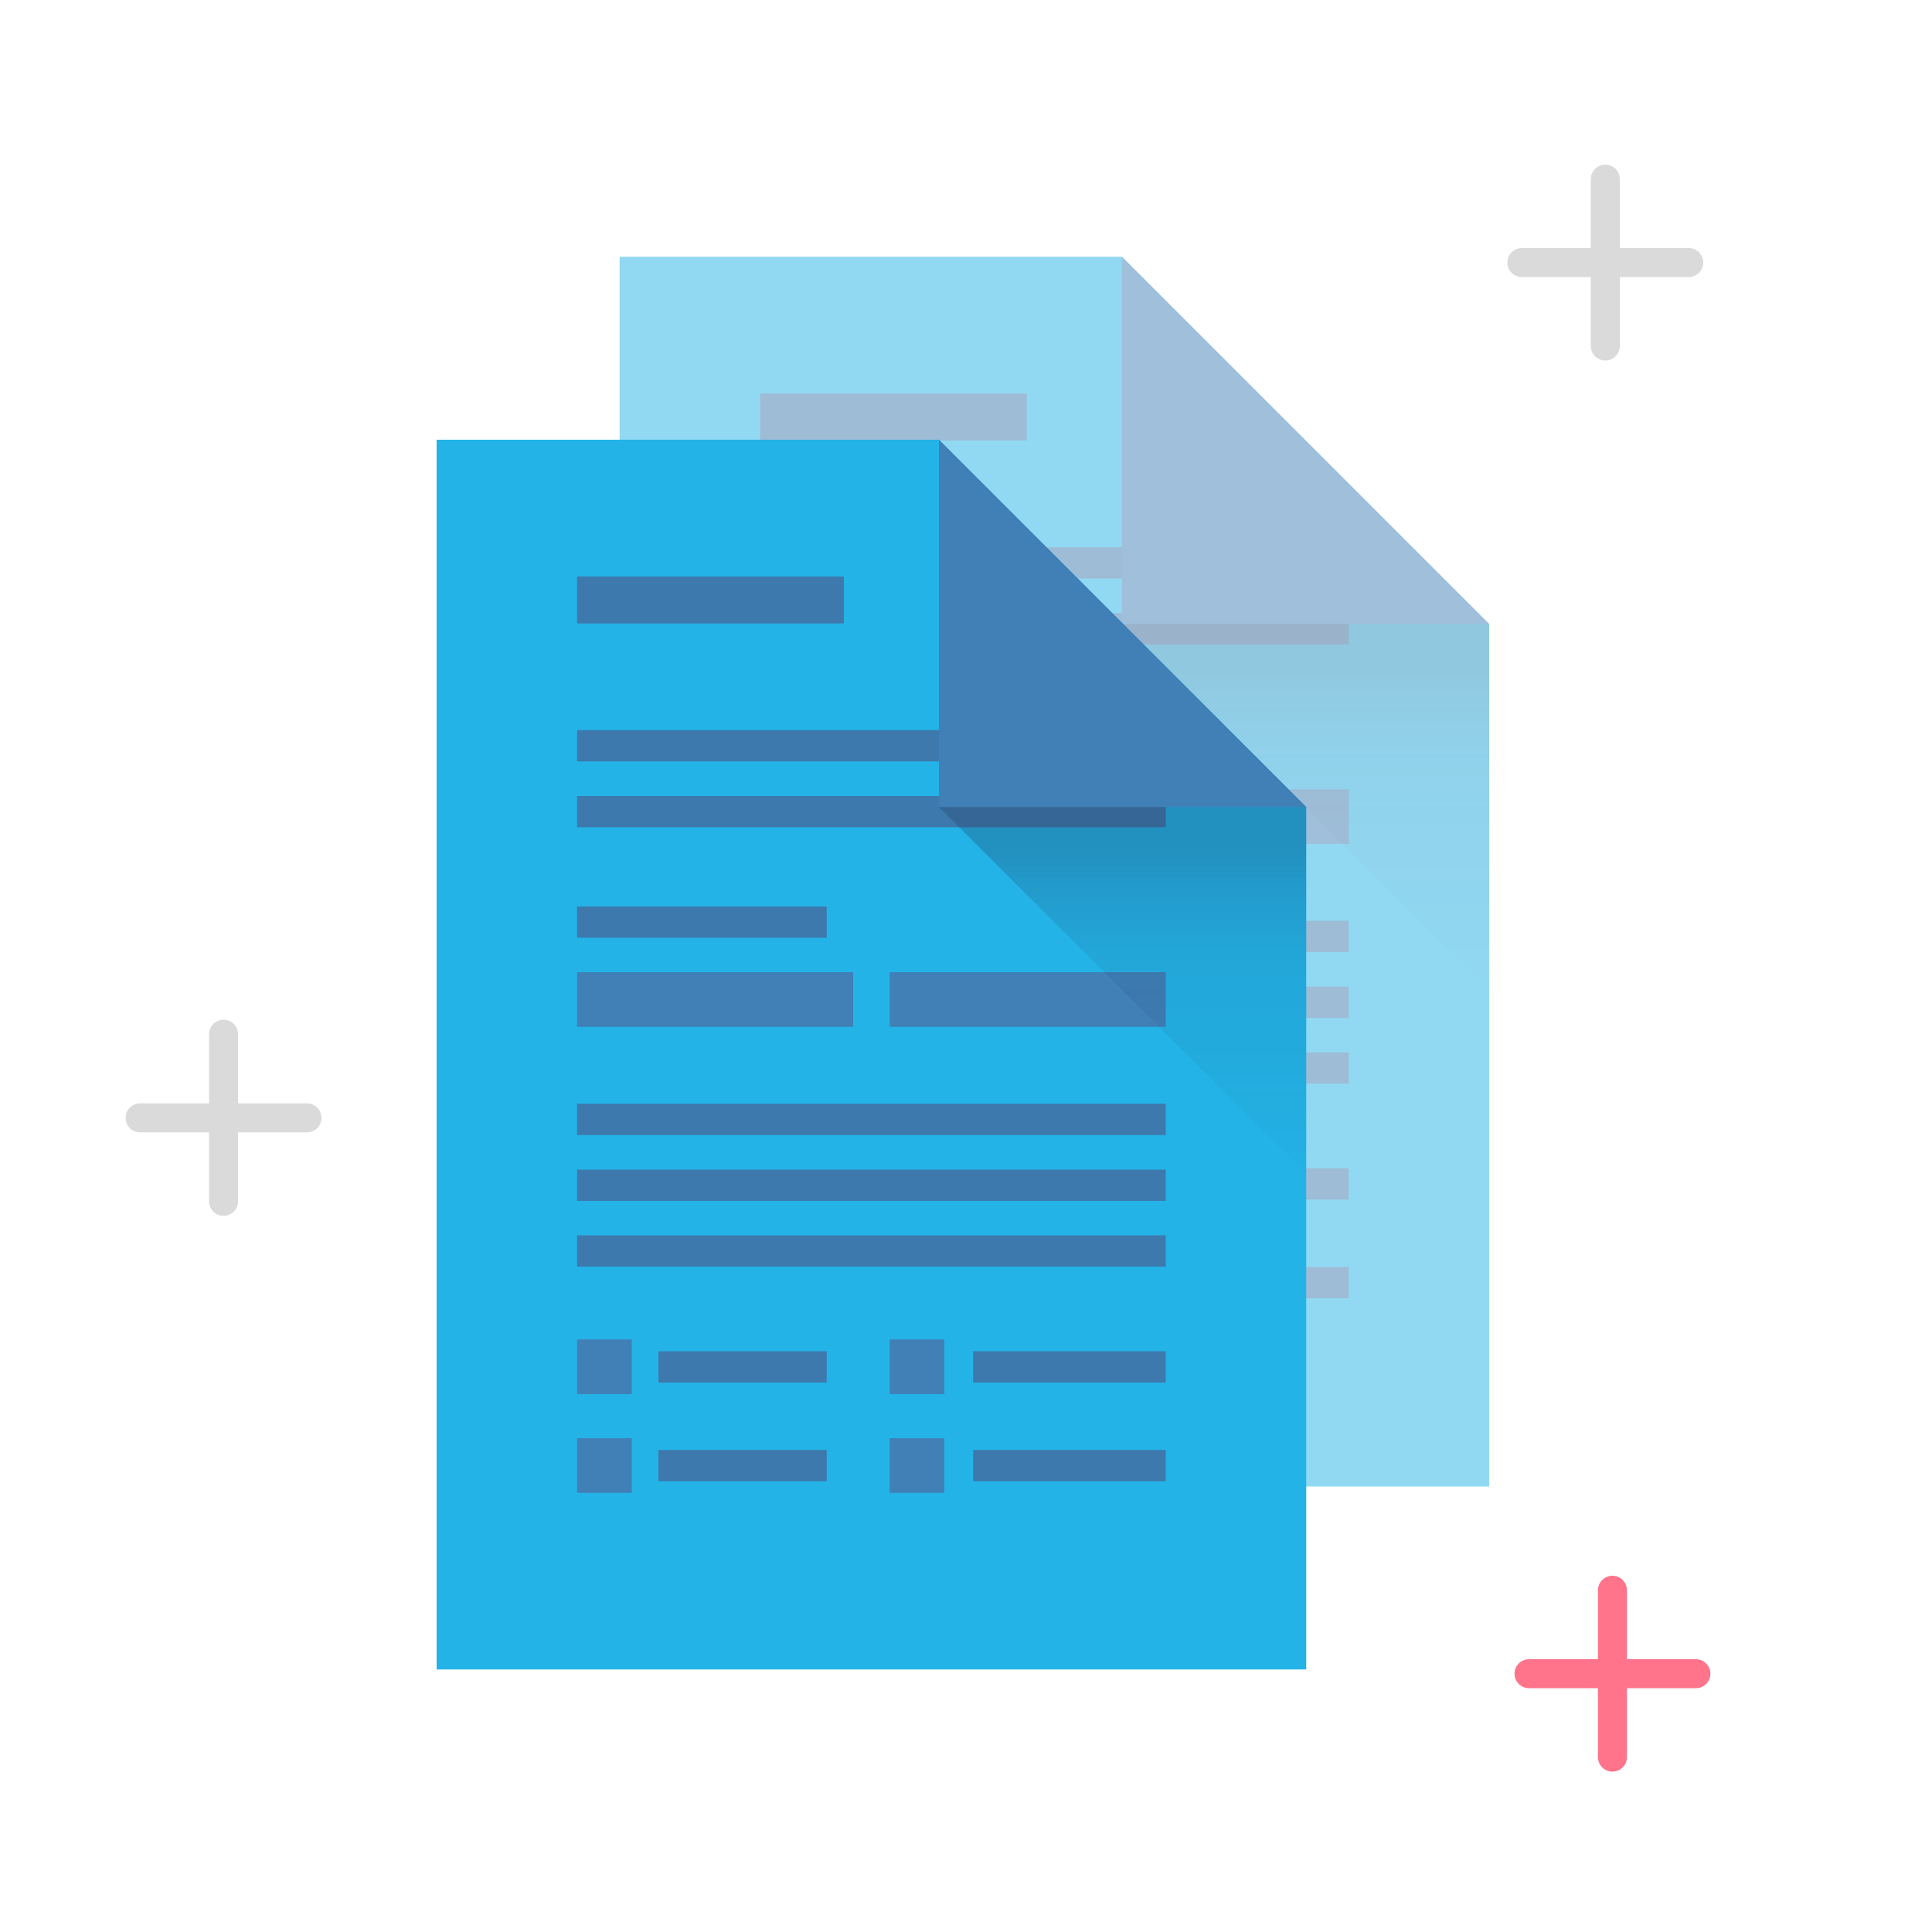 <svg viewBox="0 0 100 100" xmlns="http://www.w3.org/2000/svg" xmlns:xlink="http://www.w3.org/1999/xlink"><linearGradient id="a" gradientUnits="userSpaceOnUse" x1="67.57" x2="67.57" y1="51.3" y2="32.3"><stop offset="0" stop-color="#000614" stop-opacity=".01"/><stop offset=".54" stop-color="#12233f" stop-opacity=".08"/><stop offset=".62" stop-color="#162a49" stop-opacity=".1"/><stop offset=".8" stop-color="#1a2c4b" stop-opacity=".19"/><stop offset=".87" stop-color="#1d2d4d" stop-opacity=".25"/></linearGradient><linearGradient id="b" x1="58.1" x2="58.1" xlink:href="#a" y1="60.77" y2="41.77"/><g opacity=".5"><path d="m32.07 13.29h26l19.01 19.01v44.64h-45.01z" fill="#24b3e7"/><path d="m39.34 54.47h30.47v1.62h-30.47z" fill="#3d79ad"/><path d="m39.34 51.07h30.47v1.62h-30.47z" fill="#3d79ad"/><path d="m39.34 47.66h30.47v1.62h-30.47z" fill="#3d79ad"/><path d="m39.34 40.85h14.29v2.83h-14.29z" fill="#4080b7"/><path d="m39.34 59.86h2.83v2.83h-2.83z" fill="#4080b7"/><path d="m55.52 59.86h2.83v2.83h-2.83z" fill="#4080b7"/><path d="m55.52 40.85h14.29v2.83h-14.29z" fill="#4080b7"/><g fill="#3d79ad"><path d="m39.34 37.45h12.92v1.62h-12.92z"/><path d="m39.34 31.73h30.47v1.62h-30.47z"/><path d="m39.34 28.32h30.47v1.62h-30.47z"/><path d="m43.55 60.47h8.71v1.62h-8.71z"/><path d="m59.84 60.47h9.97v1.62h-9.97z"/></g><path d="m39.34 64.97h2.83v2.83h-2.83z" fill="#4080b7"/><path d="m55.52 64.97h2.83v2.83h-2.83z" fill="#4080b7"/><path d="m43.55 65.58h8.71v1.62h-8.71z" fill="#3d79ad"/><path d="m59.84 65.58h9.97v1.62h-9.97z" fill="#3d79ad"/><path d="m58.07 32.3h19.01l-19.01-19.01z" fill="#4080b7"/><path d="m39.34 20.37h13.81v2.43h-13.81z" fill="#3d79ad"/><path d="m77.08 32.3h-19.01l19.01 19z" fill="url(#a)"/></g><path d="m22.6 22.76h26l19.01 19.01v44.64h-45.01z" fill="#24b3e7"/><path d="m29.87 63.94h30.47v1.62h-30.47z" fill="#3d79ad"/><path d="m29.87 60.54h30.47v1.62h-30.47z" fill="#3d79ad"/><path d="m29.87 57.13h30.47v1.62h-30.47z" fill="#3d79ad"/><path d="m29.87 50.32h14.29v2.83h-14.29z" fill="#4080b7"/><path d="m29.87 69.33h2.83v2.83h-2.83z" fill="#4080b7"/><path d="m46.05 69.33h2.83v2.83h-2.83z" fill="#4080b7"/><path d="m46.05 50.32h14.29v2.83h-14.29z" fill="#4080b7"/><path d="m29.87 46.92h12.92v1.62h-12.92z" fill="#3d79ad"/><path d="m29.87 41.2h30.47v1.62h-30.47z" fill="#3d79ad"/><path d="m29.87 37.79h30.47v1.62h-30.47z" fill="#3d79ad"/><path d="m34.08 69.94h8.71v1.62h-8.71z" fill="#3d79ad"/><path d="m50.37 69.94h9.97v1.62h-9.97z" fill="#3d79ad"/><path d="m29.87 74.44h2.83v2.83h-2.83z" fill="#4080b7"/><path d="m46.05 74.44h2.83v2.83h-2.83z" fill="#4080b7"/><path d="m34.08 75.05h8.71v1.62h-8.71z" fill="#3d79ad"/><path d="m50.37 75.05h9.97v1.62h-9.97z" fill="#3d79ad"/><path d="m48.6 41.77h19.01l-19.01-19.01z" fill="#4080b7"/><path d="m29.87 29.84h13.81v2.43h-13.81z" fill="#3d79ad"/><path d="m67.61 41.77h-19.01l19.01 19z" fill="url(#b)"/><g fill="none" stroke-linecap="round" stroke-width="1.5"><path d="m78.77 13.59h8.64" stroke="#dadada" stroke-linejoin="round"/><path d="m83.09 9.27v8.64" stroke="#dadada" stroke-linejoin="round"/><path d="m7.25 57.86h8.64" stroke="#dadada" stroke-linejoin="round"/><path d="m11.57 53.53v8.65" stroke="#dadada" stroke-linejoin="round"/><path d="m79.14 86.63h8.64" stroke="#ff748b" stroke-miterlimit="10"/><path d="m83.46 82.31v8.64" stroke="#ff748b" stroke-miterlimit="10"/></g></svg>